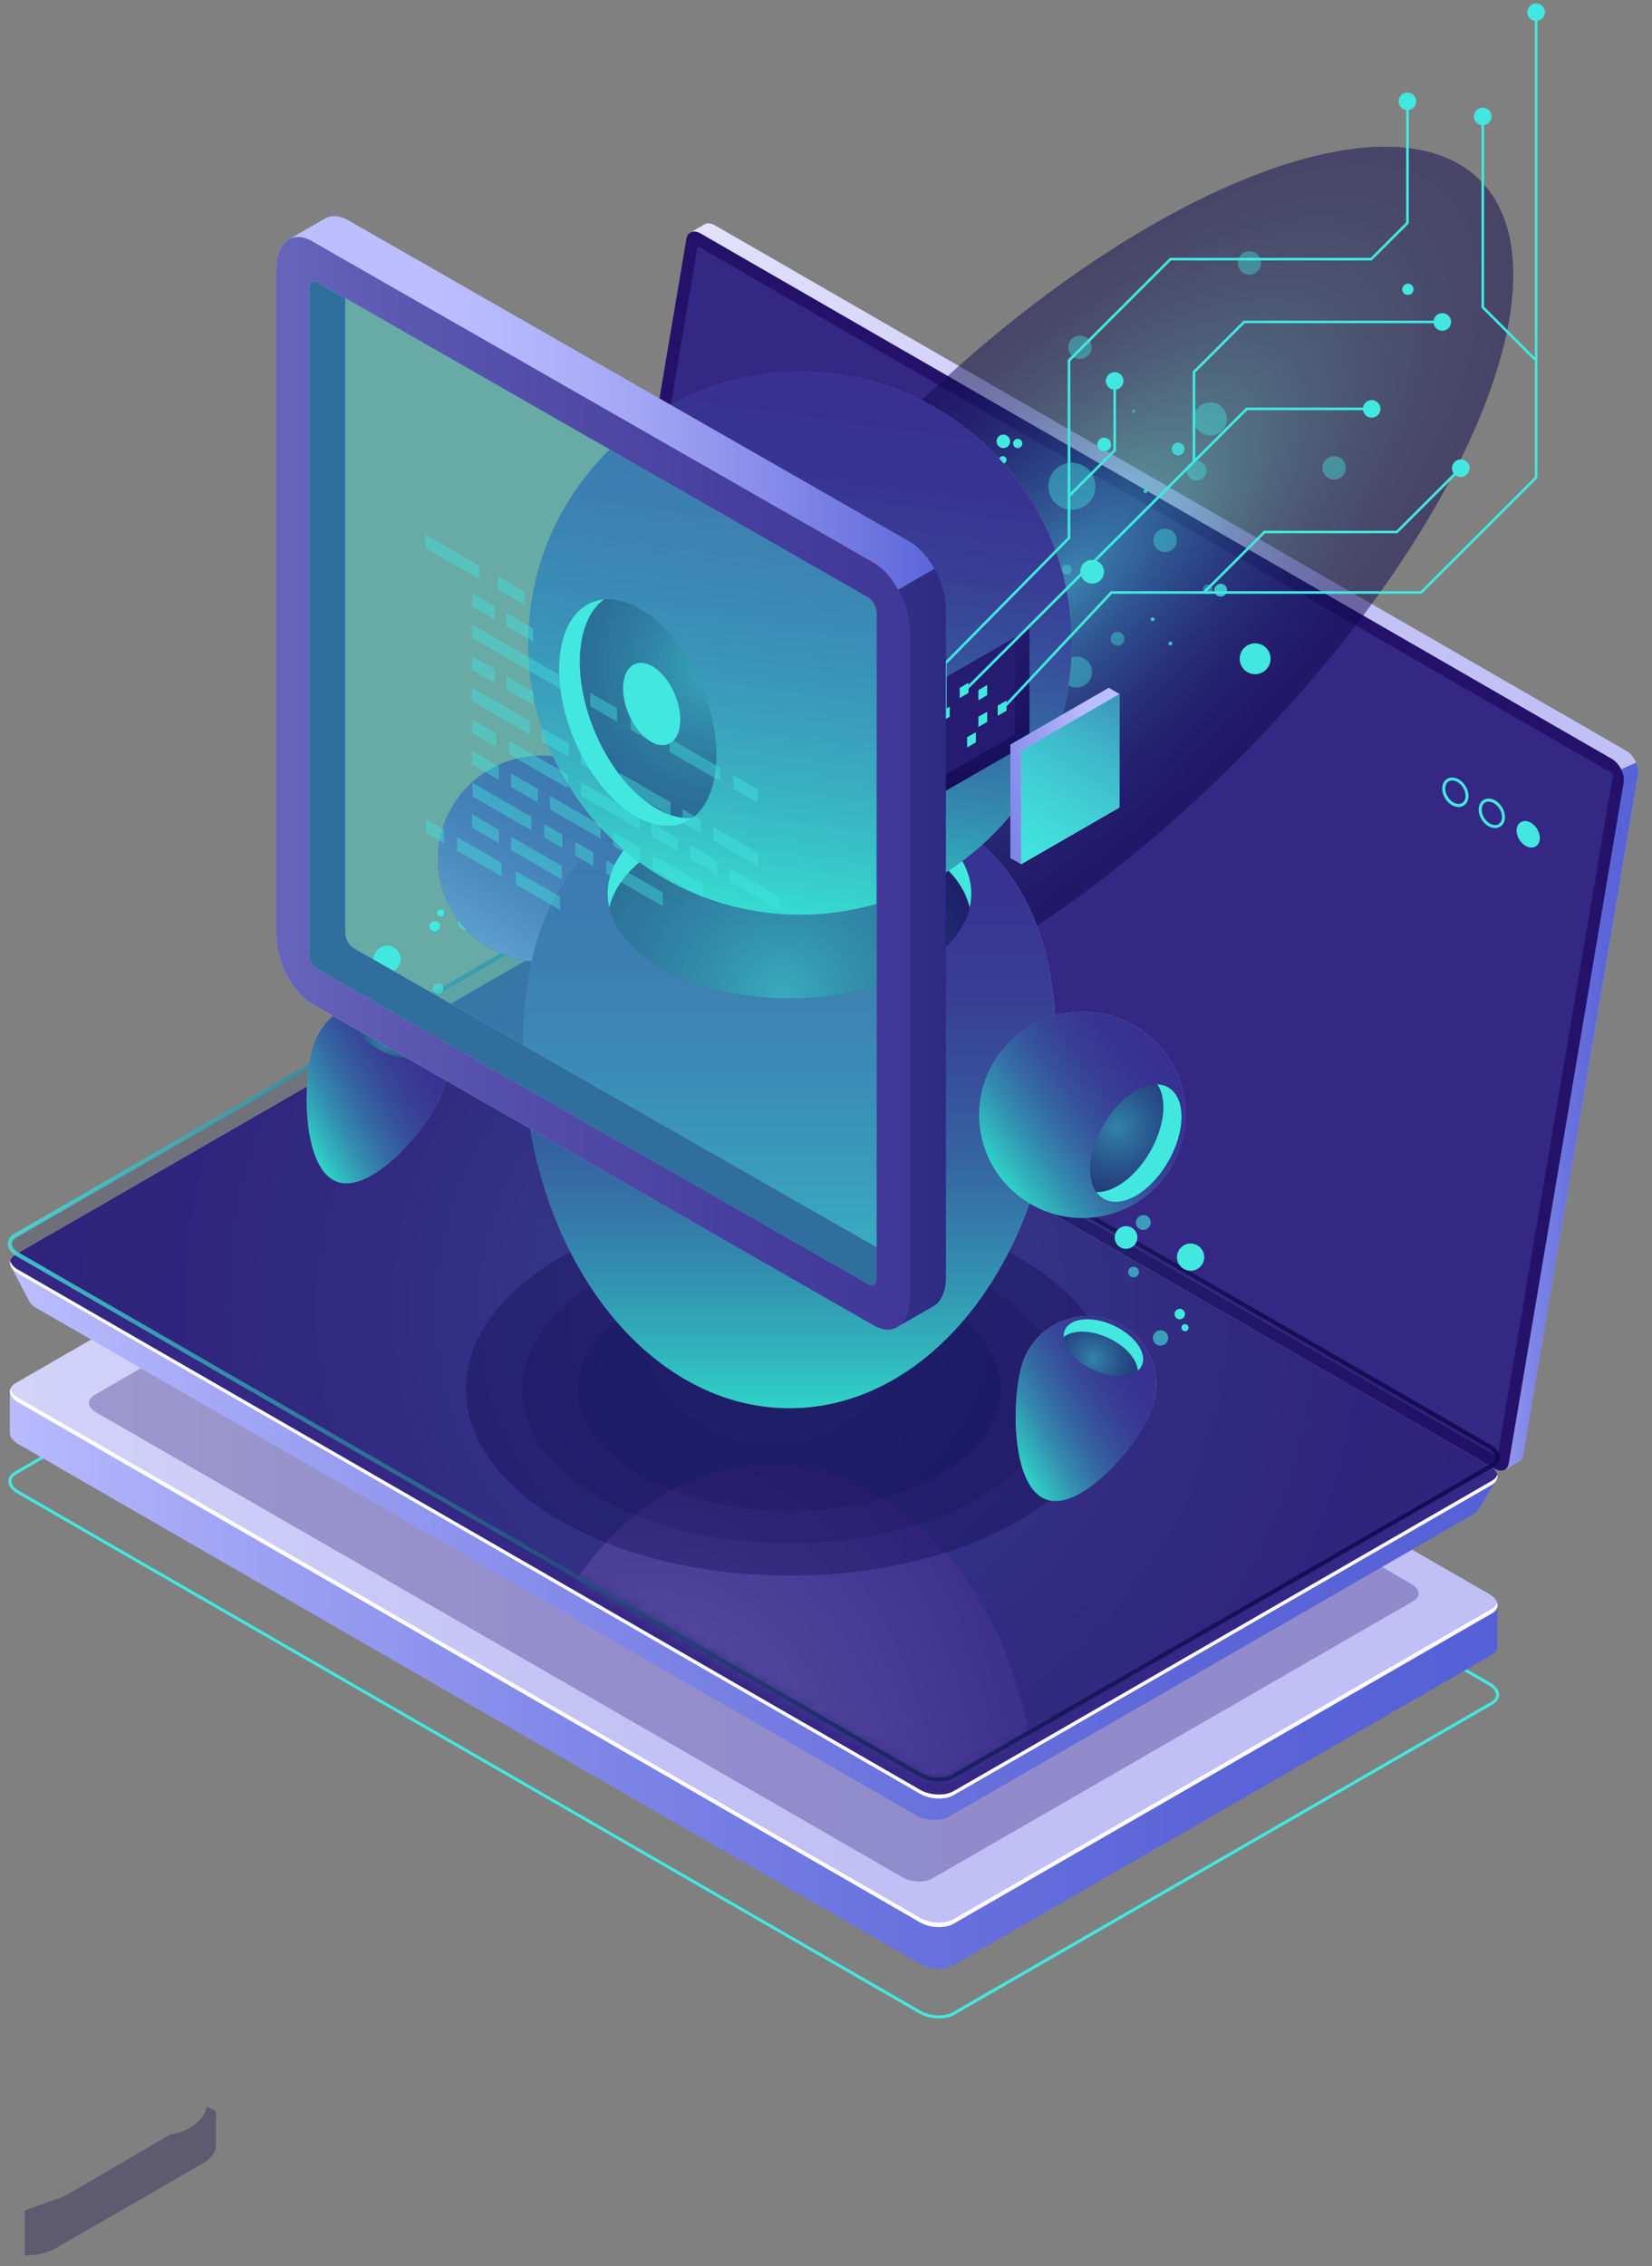 <svg xmlns="http://www.w3.org/2000/svg" width="132" height="181" fill="none"><rect width="100%" height="100%" fill="#808080" stroke="none"/><path fill="#0F054C" d="m13.601 170.494-8.427 4.917-3.201 1.152v3.598c.907 0 1.807-.198 2.498-.594l11.755-6.776c.679-.39 1.021-.9 1.033-1.415v-2.723l-.673-.372h-.072c-.228 1.236-1.694 2.051-2.919 2.219l.006-.006z" opacity=".3"/><path fill="#42E8E0" d="M75.03 161.223c-.547 0-1.124-.132-1.568-.39L1.384 119.288c-.456-.264-.715-.618-.715-.978 0-.305.187-.575.523-.773l43.012-24.79c.715-.414 1.97-.36 2.787.107L119.07 134.4c.456.264.715.617.715.977 0 .306-.186.582-.523.774l-43.012 24.79c-.325.186-.763.282-1.22.282zM45.423 92.71c-.415 0-.805.084-1.1.252L1.312 117.753c-.258.15-.396.348-.396.563 0 .27.216.546.588.762l72.078 41.546c.757.431 1.898.485 2.54.107l43.013-24.79c.258-.15.403-.348.403-.564 0-.27-.217-.545-.589-.761L46.871 93.07c-.414-.24-.943-.36-1.447-.36z"/><path fill="url(#a)" d="m119.658 128.199-3.97-.57-68.762-39.632c-.787-.456-1.982-.504-2.667-.108L3.307 111.492l-2.523-.36v3.34H.79c0 .3.217.612.643.858l72.078 41.545c.787.456 1.982.504 2.667.108l43.012-24.79c.312-.18.456-.426.456-.678h.006v-3.316h.006z"/><path fill="url(#b)" d="m1.445 112.008 72.077 41.546c.787.455 1.983.503 2.667.108l43.013-24.791c.684-.396.594-1.079-.192-1.535L46.932 85.79c-.787-.455-1.982-.503-2.667-.108L1.253 110.474c-.685.396-.595 1.079.192 1.535z"/><path fill="#24126A" d="m7.685 112.818 64.425 37.131c.703.408 1.772.45 2.385.096l38.441-22.158c.613-.353.535-.965-.168-1.373L48.343 89.382c-.703-.407-1.772-.45-2.385-.096L7.517 111.444c-.613.354-.535.966.168 1.374z" opacity=".3"/><path fill="#fff" d="m119.195 128.511-43.012 24.79c-.685.396-1.874.342-2.667-.107L1.444 111.642c-.348-.198-.546-.444-.618-.69-.108.354.096.75.618 1.05l72.078 41.545c.787.456 1.982.504 2.667.108l43.012-24.79c.385-.222.517-.534.427-.846-.054.18-.192.354-.427.486l-.006.006z"/><path fill="url(#c)" d="m46.8 72.837 9.111-53.97-.733-.306 1.1-.63c.216-.138.516-.126.846.066l72.817 41.971c.601.342 1.051 1.23.943 1.847l-9.184 54.397c-.048.281-.186.473-.384.551l-1.075.624-.187-1.001.06.017-72.378-41.719c-.6-.342-1.05-1.23-.943-1.847h.006z"/><path fill="url(#d)" d="m129.539 61.443 1.196-.527c.132.305.198.63.156.899l-9.184 54.397c-.048.281-.186.473-.385.551l-1.075.624-.186-1.002.06.018-3.664-2.11 13.076-52.85h.006z"/><path fill="#24126A" d="m46.602 75.338 72.816 41.971c.565.324 1.045.138 1.142-.444l9.183-54.396c.103-.618-.348-1.5-.943-1.847L55.984 18.65c-.565-.324-1.045-.138-1.141.443L45.659 73.49c-.102.618.348 1.5.943 1.847z"/><path fill="#453C9E" d="m55.737 19.658 73.159 42.151-9.238 54.535-73.11-42.121 9.19-54.565z" opacity=".51"/><path fill="url(#e)" d="m.832 101.088 3.976 2.075 39.847-22.968c.667-.384 1.832-.336 2.601.108l68.726 39.615c.661-.366 3.658-1.805 3.658-1.805l-1.453 2.362c-.06.168-.193.324-.409.45l-41.967 24.191c-.667.384-1.832.336-2.6-.108l-70.337-40.55c-.318-.18-.51-.402-.588-.624l-1.448-2.74-.006-.006z"/><path fill="url(#f)" d="m1.445 101.741 72.077 41.546c.787.455 1.983.503 2.667.108l43.013-24.791c.684-.396.594-1.079-.192-1.535L46.932 75.523c-.787-.455-1.982-.503-2.667-.108L1.253 100.206c-.685.396-.595 1.079.192 1.535z"/><path fill="#24126A" d="m1.445 101.741 72.077 41.546c.787.455 1.983.503 2.667.108l43.013-24.791c.684-.396.594-1.079-.192-1.535L46.932 75.523c-.787-.455-1.982-.503-2.667-.108L1.253 100.206c-.685.396-.595 1.079.192 1.535z"/><path fill="#453C9E" d="m1.445 101.741 72.077 41.546c.787.455 1.983.503 2.667.108l43.013-24.791c.684-.396.594-1.079-.192-1.535L46.932 75.523c-.787-.455-1.982-.503-2.667-.108L1.253 100.206c-.685.396-.595 1.079.192 1.535z" opacity=".51"/><g opacity=".3"><path fill="url(#g)" d="m1.445 100.213 72.077 41.545c.787.456 1.983.504 2.667.108l43.013-24.791c.684-.395.594-1.079-.192-1.535L46.932 73.995c-.787-.456-1.982-.504-2.667-.108L1.253 98.677c-.685.396-.595 1.08.192 1.536z" opacity=".5" style="mix-blend-mode:lighten"/><mask id="h" width="120" height="70" x="0" y="73" maskUnits="userSpaceOnUse" style="mask-type:luminance"><path fill="#fff" d="m1.445 100.213 72.077 41.545c.787.456 1.983.504 2.667.108l43.013-24.791c.684-.395.594-1.079-.192-1.535L46.932 73.995c-.787-.456-1.982-.504-2.667-.108L1.253 98.677c-.685.396-.595 1.08.192 1.536z"/></mask><g mask="url(#h)"><path fill="url(#i)" d="M40.342 145.89c0-15.982 9.532-28.935 21.293-28.935 11.76 0 21.293 12.953 21.293 28.935 0 15.981-9.532 20.766-21.293 20.766-11.76 0-21.293-4.791-21.293-20.766z"/></g></g><path fill="url(#j)" d="M75.03 142.309a3.28 3.28 0 0 1-1.592-.401L1.36 100.362c-.468-.27-.738-.641-.738-1.02 0-.323.192-.61.546-.815l43.013-24.79c.738-.426 1.988-.378 2.835.108l72.077 41.545c.469.27.739.642.739 1.013 0 .324-.192.612-.546.816L76.273 142.01c-.336.197-.78.293-1.243.293v.006zM1.529 100.068l72.077 41.546c.74.426 1.862.474 2.493.108l43.012-24.791c.175-.102.379-.27.379-.522 0-.251-.204-.515-.571-.719L46.841 74.144c-.738-.425-1.862-.48-2.498-.108L1.33 98.828c-.174.102-.378.27-.378.522s.204.516.57.725l.007-.006z" opacity=".8" style="mix-blend-mode:lighten"/><path fill="#fff" d="m1.445 101.418 72.078 41.545c.787.456 1.982.504 2.667.108l43.012-24.791c.24-.138.378-.311.432-.503.079.305-.06.611-.432.827L76.19 143.395c-.685.396-1.874.342-2.667-.108L1.445 101.741c-.51-.293-.72-.683-.625-1.031.06.252.27.504.625.714v-.006z"/><path fill="#42E8E0" d="M116.547 64.46c-.174 0-.354-.055-.534-.15-.541-.312-.877-1.02-.745-1.572a.788.788 0 0 1 .45-.57c.253-.107.559-.077.847.09.541.312.877 1.02.745 1.572a.788.788 0 0 1-.45.57.802.802 0 0 1-.319.065l.006-.006zm-.516-2.117a.519.519 0 0 0-.217.041c-.156.066-.264.21-.306.402-.108.462.174 1.044.631 1.308.222.126.45.156.63.078.157-.066.265-.21.307-.402.108-.462-.174-1.044-.631-1.308a.854.854 0 0 0-.408-.12h-.006zm3.428 3.796c-.174 0-.36-.054-.534-.15-.541-.312-.877-1.02-.745-1.571a.787.787 0 0 1 .451-.57c.252-.108.558-.078.847.09.54.312.876 1.02.75 1.571a.789.789 0 0 1-.45.57.789.789 0 0 1-.313.066l-.006-.006zm-.516-2.111a.516.516 0 0 0-.216.042.54.54 0 0 0-.307.402c-.108.461.175 1.043.631 1.307.222.126.451.156.631.078a.54.54 0 0 0 .306-.396c.108-.462-.174-1.043-.631-1.307a.836.836 0 0 0-.408-.12l-.006-.006zm4.072 3.13c-.12.51-.619.69-1.117.402-.499-.288-.805-.93-.691-1.44.12-.509.619-.689 1.117-.401.499.288.805.93.691 1.44zM67.149 35.064l-1.556-.9.12-.72 1.562.9-.126.72zm2.271 1.301-1.562-.894.12-.72 1.562.9-.12.714zm-4.511-2.597-3.418-1.967.12-.72 3.418 1.967-.12.72z"/><g opacity=".5"><path fill="#0F054C" d="M63.083 125.854c14.274 0 25.846-6.669 25.846-14.896S77.357 96.062 63.083 96.062c-14.274 0-25.846 6.669-25.846 14.896s11.572 14.896 25.846 14.896z" opacity=".67"/><path fill="#0F054C" d="M63.083 123.27c11.793 0 21.353-5.512 21.353-12.312 0-6.799-9.56-12.311-21.353-12.311-11.793 0-21.353 5.512-21.353 12.311 0 6.8 9.56 12.312 21.353 12.312z" opacity=".67"/><path fill="#080344" d="M63.082 120.697c9.328 0 16.89-4.36 16.89-9.739 0-5.378-7.562-9.738-16.89-9.738s-16.89 4.36-16.89 9.738c0 5.379 7.562 9.739 16.89 9.739z" opacity=".9"/></g><path fill="url(#k)" d="M98.77 60.814c18.221-18.192 26.941-38.98 19.477-46.432-7.464-7.452-28.286 1.254-46.507 19.446C53.52 52.02 44.8 72.808 52.262 80.26c7.464 7.452 28.286-1.255 46.507-19.446z" opacity=".5" style="mix-blend-mode:lighten"/><path fill="#42E8E0" d="M86.868 54.577a1.225 1.225 0 0 0 .054-1.739 1.23 1.23 0 0 0-1.742-.054 1.224 1.224 0 0 0-.054 1.74 1.23 1.23 0 0 0 1.742.053z" opacity=".4"/><path fill="#42E8E0" d="M101.134 53.515a1.224 1.224 0 0 0 .054-1.739 1.229 1.229 0 0 0-1.742-.054 1.225 1.225 0 0 0-.054 1.74 1.23 1.23 0 0 0 1.742.053z"/><path fill="#42E8E0" d="M97.615 34.428a1.324 1.324 0 1 0-1.814-1.93 1.324 1.324 0 1 0 1.814 1.93zm-1.491 3.766a.79.79 0 1 0-1.08-1.151.79.79 0 0 0 1.08 1.151z" opacity=".4"/><path fill="#42E8E0" d="M94.485 36.24a.51.51 0 1 0-.699-.744.51.51 0 0 0 .699.743zm3.399 11.273a.51.51 0 1 0-.699-.744.51.51 0 0 0 .699.744z" opacity=".8"/><path fill="#42E8E0" d="M90.694 32.952c.06-.06.066-.155.006-.215-.06-.06-.156-.066-.216-.006-.06.06-.066.155-.006.215.06.06.156.066.216.006z" opacity=".4"/><path fill="#42E8E0" d="M91.625 39.345c.06-.06.067-.156.007-.216-.06-.06-.157-.066-.217-.006-.06.06-.066.156-.006.216.06.06.156.066.216.006zm1.995 12.168c.06-.06.066-.156.006-.216a.153.153 0 0 0-.223.21c.06.06.157.066.217.006zm-1.412-1.937c.06-.06.066-.156.006-.216a.153.153 0 0 0-.223.21c.06.06.156.066.217.006z" opacity=".8"/><path fill="#42E8E0" d="M86.935 40.209a1.88 1.88 0 0 0 .084-2.657 1.888 1.888 0 0 0-2.66-.084 1.88 1.88 0 0 0-.084 2.657 1.888 1.888 0 0 0 2.66.084z" opacity=".4"/><path fill="#42E8E0" d="M76.802 43.867a.93.93 0 0 0 .042-1.32.939.939 0 0 0-1.322-.041.933.933 0 1 0 1.28 1.361z"/><path fill="#42E8E0" d="M93.734 43.843a.93.93 0 0 0 .042-1.32.933.933 0 0 0-1.322-.041.933.933 0 1 0 1.28 1.361zm-6.8-15.423a.933.933 0 1 0-1.28-1.361.93.93 0 0 0-.041 1.318.933.933 0 0 0 1.321.042zm-11.832 6.716a.93.93 0 0 0 .042-1.32.935.935 0 1 0-.042 1.32zm32.141 2.914a.929.929 0 0 0 .042-1.32.938.938 0 0 0-1.321-.042.929.929 0 0 0-.042 1.32.933.933 0 0 0 1.321.042zm-6.769-16.365a.93.93 0 0 0 .042-1.32.94.94 0 0 0-1.322-.041.934.934 0 1 0 1.28 1.361z" opacity=".4"/><path fill="#42E8E0" d="M112.804 23.436a.447.447 0 0 0 .018-.635.449.449 0 0 0-.637-.018.447.447 0 0 0-.018.635c.168.18.457.192.637.018z"/><path fill="#42E8E0" d="M89.668 51.423a.543.543 0 0 0 .024-.773.545.545 0 0 0-.775-.024.543.543 0 0 0-.024.773c.21.222.553.234.775.024z" opacity=".4"/><path fill="#42E8E0" d="M88.604 35.903a.543.543 0 0 0 .024-.774.545.545 0 0 0-.775-.024.543.543 0 0 0-.024.774c.21.222.553.234.775.024zm-7.033-.21a.369.369 0 1 0-.503-.54.369.369 0 0 0 .503.54zm-1.051-.03a.539.539 0 1 0-.737-.785.539.539 0 0 0 .737.785zm-.186 1.284c.12-.114.126-.3.011-.42a.296.296 0 0 0-.42-.012.295.295 0 0 0-.012.42c.114.12.3.126.42.012z"/><path fill="#42E8E0" d="M85.499 45.78a.387.387 0 1 0-.53-.564.387.387 0 0 0 .53.564zm11.268 1.577a.387.387 0 0 0 .018-.546.387.387 0 1 0-.018.546z" opacity=".4"/><path fill="#42E8E0" d="M87.896 46.38a.951.951 0 1 0-1.303-1.385.951.951 0 0 0 1.303 1.384z"/><path fill="url(#l)" d="M35.496 86.791c-.871 2.89-5.556 8.51-8.452 7.64-2.895-.87-2.907-7.898-2.036-10.788.871-2.89 3.928-4.528 6.824-3.658a5.468 5.468 0 0 1 3.664 6.812v-.006z"/><path fill="url(#m)" d="M35.496 86.791c-.871 2.89-5.556 8.51-8.452 7.64-2.895-.87-2.907-7.898-2.036-10.788.871-2.89 3.928-4.528 6.824-3.658a5.468 5.468 0 0 1 3.664 6.812v-.006z"/><path fill="#251C72" d="M29.92 80.015c1.52-.138 3.466.767 4.343 2.015.877 1.247.355 2.368-1.165 2.507-1.52.137-3.466-.768-4.343-2.015-.877-1.248-.354-2.37 1.166-2.507z"/><path fill="url(#n)" d="M29.92 80.015c1.52-.138 3.466.767 4.343 2.015.877 1.247.355 2.368-1.165 2.507-1.52.137-3.466-.768-4.343-2.015-.877-1.248-.354-2.37 1.166-2.507z" opacity=".5" style="mix-blend-mode:lighten"/><path fill="#42E8E0" d="M28.336 81.43c.27-.227.66-.377 1.16-.425 1.519-.138 3.465.767 4.342 2.015.27.383.408.755.426 1.091.553-.462.595-1.241.006-2.08-.877-1.248-2.823-2.148-4.342-2.016-1.052.096-1.628.66-1.586 1.416h-.006z"/><path fill="#42E8E0" d="M35.026 78.534a.43.43 0 1 0-.019.859.43.43 0 0 0 .019-.859z" opacity=".6"/><path fill="#42E8E0" d="M30.954 75.536c-.6-.012-1.1.462-1.117 1.061a1.091 1.091 0 0 0 2.18.054 1.095 1.095 0 0 0-1.063-1.115z"/><path fill="#42E8E0" d="M37.189 73.083a.61.61 0 0 0-.03 1.217.61.61 0 0 0 .03-1.217z" opacity=".6"/><path fill="#42E8E0" d="M34.75 73.569a.42.42 0 0 0-.427.408c0 .227.175.42.409.425a.413.413 0 0 0 .426-.407.413.413 0 0 0-.408-.426zm.463-.935a.291.291 0 0 0-.294.275.287.287 0 0 0 .276.294.287.287 0 0 0 .295-.276.287.287 0 0 0-.277-.293z"/><path fill="#42E8E0" d="M31.7 80.651a.604.604 0 1 0-.03 1.207.604.604 0 0 0 .03-1.207z" opacity=".6"/><path fill="#42E8E0" d="M33.53 80.453a.905.905 0 0 0-.925.881.904.904 0 0 0 1.808.042.904.904 0 0 0-.883-.923z"/><path fill="url(#o)" d="M51.406 69.799c.663-4.499-2.451-8.683-6.957-9.346-4.506-.663-8.697 2.447-9.361 6.946-.664 4.498 2.45 8.683 6.957 9.345 4.506.663 8.697-2.447 9.36-6.945z"/><path fill="url(#p)" d="M47.683 61.653c3.838 2.441 4.973 7.532 2.523 11.364-2.445 3.832-7.544 4.966-11.383 2.519-3.838-2.44-4.973-7.532-2.522-11.364 2.444-3.832 7.544-4.965 11.382-2.519z"/><path fill="url(#q)" d="M84.376 83.547c0 15.982-9.532 28.935-21.293 28.935-11.76 0-21.293-12.953-21.293-28.935 0-15.981 9.532-20.766 21.293-20.766 11.76 0 21.293 4.791 21.293 20.766z"/><path fill="url(#r)" d="M84.376 83.547c0 15.982-9.532 28.935-21.293 28.935-11.76 0-21.293-12.953-21.293-28.935 0-15.981 9.532-20.766 21.293-20.766 11.76 0 21.293 4.791 21.293 20.766z"/><path fill="#251C72" d="M63.083 79.745c8.025 0 14.53-3.75 14.53-8.377 0-4.627-6.505-8.378-14.53-8.378-8.024 0-14.53 3.751-14.53 8.378 0 4.627 6.506 8.377 14.53 8.377z"/><path fill="url(#s)" d="M63.083 79.745c8.025 0 14.53-3.75 14.53-8.377 0-4.627-6.505-8.378-14.53-8.378-8.024 0-14.53 3.751-14.53 8.378 0 4.627 6.506 8.377 14.53 8.377z" opacity=".5" style="mix-blend-mode:lighten"/><path fill="#42E8E0" d="M52.806 67.68c5.677-3.268 14.872-3.268 20.549 0 2.342 1.35 3.718 3.046 4.126 4.81.577-2.501-.793-5.116-4.126-7.04-5.677-3.27-14.873-3.27-20.549 0-3.327 1.918-4.703 4.539-4.126 7.04.408-1.758 1.778-3.455 4.126-4.81z"/><path fill="#BCBEFF" d="M54.945 46.453c2.394-4.139 2.394-8.612 0-9.991-2.392-1.38-6.273.857-8.666 4.996-2.394 4.139-2.394 8.612 0 9.992 2.392 1.379 6.273-.858 8.666-4.997z"/><path fill="url(#t)" d="M63.93 73.059c11.992 0 21.714-9.706 21.714-21.678 0-11.973-9.722-21.679-21.714-21.679-11.992 0-21.713 9.706-21.713 21.678 0 11.973 9.721 21.679 21.713 21.679z"/><path fill="url(#u)" d="M63.93 73.059c11.992 0 21.714-9.706 21.714-21.678 0-11.973-9.722-21.679-21.714-21.679-11.992 0-21.713 9.706-21.713 21.678 0 11.973 9.721 21.679 21.713 21.679z"/><path fill="#251C72" d="M57.154 61.647c-.552 4.264-3.778 5.601-7.196 2.993-3.423-2.609-5.742-8.186-5.19-12.45.553-4.263 3.779-5.6 7.197-2.992 3.423 2.609 5.742 8.186 5.19 12.45z"/><path fill="url(#v)" d="M57.154 61.647c-.552 4.264-3.778 5.601-7.196 2.993-3.423-2.609-5.742-8.186-5.19-12.45.553-4.263 3.779-5.6 7.197-2.992 3.423 2.609 5.742 8.186 5.19 12.45z" opacity=".5" style="mix-blend-mode:lighten"/><path fill="#42E8E0" d="M54.325 57.953c-.204 1.548-1.376 2.04-2.619 1.086-1.243-.948-2.09-2.975-1.886-4.522.204-1.547 1.376-2.039 2.619-1.085 1.243.947 2.09 2.974 1.886 4.521z"/><path fill="#42E8E0" d="M51.598 64.016c-3.423-2.609-5.742-8.186-5.19-12.45.229-1.738.896-2.992 1.845-3.687-1.79.168-3.142 1.685-3.484 4.305-.553 4.264 1.766 9.835 5.19 12.45 2.024 1.547 3.982 1.709 5.357.695-1.117.102-2.402-.312-3.712-1.32l-.006.007z"/><path fill="#42E8E0" d="M50.247 64.501c-3.424-2.608-5.742-8.185-5.19-12.449.258-1.973 1.087-3.316 2.24-3.934-1.309.54-2.258 1.937-2.534 4.078-.553 4.264 1.766 9.835 5.19 12.45 1.837 1.403 3.615 1.66 4.955.947-1.304.533-2.955.216-4.661-1.086v-.006z"/><path fill="url(#w)" d="M88.763 96.966c4.377-1.256 6.906-5.818 5.647-10.188-1.258-4.37-5.827-6.895-10.204-5.638-4.378 1.256-6.906 5.818-5.647 10.188 1.258 4.37 5.827 6.894 10.204 5.638z"/><path fill="url(#x)" d="M88.763 96.965c4.377-1.256 6.906-5.818 5.647-10.188-1.258-4.37-5.827-6.894-10.204-5.638-4.378 1.257-6.906 5.818-5.648 10.188 1.259 4.37 5.828 6.895 10.205 5.638z"/><path fill="#251C72" d="M94.406 89.209c0 2.32-1.634 5.145-3.646 6.302s-3.646.222-3.646-2.099c0-2.32 1.634-5.145 3.646-6.302 2.012-1.164 3.646-.222 3.646 2.099z"/><path fill="url(#y)" d="M94.406 89.209c0 2.32-1.634 5.145-3.646 6.302s-3.646.222-3.646-2.099c0-2.32 1.634-5.145 3.646-6.302 2.012-1.164 3.646-.222 3.646 2.099z" opacity=".5" style="mix-blend-mode:lighten"/><path fill="#42E8E0" d="M92.472 86.612c.306.437.487 1.05.487 1.81 0 2.321-1.634 5.146-3.646 6.303-.619.354-1.202.516-1.712.492.63.9 1.808 1.067 3.16.294 2.011-1.163 3.645-3.982 3.645-6.303 0-1.607-.78-2.548-1.934-2.596z"/><path fill="#251C72" d="m82.256 59.309-7.869 4.533v-9.067l7.869-4.533v9.067z"/><path fill="url(#z)" d="M81.084 50.913v7.766l-6.697 3.856v1.307l7.869-4.533v-9.067l-1.172.671z" opacity=".8"/><path fill="#42E8E0" d="m75.888 57.251-.702.408v-.81l.702-.407v.81zm1.496-1.901-.703.408v-.815l.703-.408v.815zm1.496.18-.703.408v-.816l.703-.407v.815zm0 2.13-.703.407v-.815l.703-.402v.81zm-.902 1.636-.703.408v-.815l.703-.402v.81zm2.445-2.524-.702.402v-.81l.702-.407v.815z"/><path fill="url(#A)" d="m88.592 56.922.86-1.493-.86-.492-7.862 4.534v9.067l.859.492.859-1.488 6.144-3.538v-7.082z"/><path fill="url(#B)" d="M89.452 64.496 81.59 69.03v-9.068l7.862-4.533v9.067z"/><path fill="url(#C)" d="M89.452 64.496 81.59 69.03v-9.068l7.862-4.533v9.067z" style="mix-blend-mode:lighten"/><path fill="#42E8E0" d="m80.22 56.64-.15-.144 8.691-9.277h24.747l9.13-9.115V.966h.204v37.228l-9.25 9.235h-24.74L80.22 56.64z"/><path fill="#42E8E0" d="m122.667 28.869-4.295-4.288V9.296h.211v15.201l4.228 4.222-.144.15zm-26.392 18.53-.15-.15 4.871-4.858h10.577l5.076-5.073.15.15-5.142 5.127H101.08L96.275 47.4z"/><path fill="#42E8E0" d="M116.721 38.098a.704.704 0 0 1-.703-.701c0-.384.319-.702.703-.702.384 0 .703.318.703.702a.707.707 0 0 1-.703.701zm-7.117-4.738a.703.703 0 0 1-.703-.701c0-.384.318-.702.703-.702.384 0 .702.318.702.702a.707.707 0 0 1-.702.701zm5.639-6.944a.704.704 0 0 1-.703-.702c0-.383.319-.701.703-.701.385 0 .703.318.703.701a.707.707 0 0 1-.703.702zm-2.787-17.618a.704.704 0 0 1-.703-.702c0-.384.319-.701.703-.701.385 0 .703.317.703.701a.707.707 0 0 1-.703.702zm6.019 1.205a.704.704 0 0 1-.703-.701c0-.384.319-.702.703-.702.384 0 .703.318.703.702a.707.707 0 0 1-.703.701zm4.265-8.329a.703.703 0 0 1-.703-.702c0-.384.318-.701.703-.701.384 0 .703.317.703.701a.707.707 0 0 1-.703.702zM89.066 31.13a.703.703 0 0 1-.702-.701c0-.384.318-.702.702-.702.385 0 .703.318.703.701a.707.707 0 0 1-.703.702z"/><path fill="#42E8E0" d="M75.642 57.048h-.21V52.94l.03-.03 9.85-9.985V28.75l8.17-8.155h16.037l2.835-2.831V8.09h.21v9.757l-2.961 2.956H93.566l-8.043 8.036v14.17l-.03.03-9.85 9.985v4.024z"/><path fill="#42E8E0" d="m85.493 39.694-.15-.15 3.621-3.61v-5.511h.204v5.594l-3.675 3.676zm-8.385 15.591-.15-.15 22.62-22.584h9.863v.21h-9.773l-22.56 22.524z"/><path fill="#42E8E0" d="M95.506 36.869h-.21v-7.19l4.072-4.066h15.875v.204H99.459l-3.953 3.946v7.106z"/><path fill="url(#D)" d="M92.148 112.163c-.87 2.891-5.556 8.51-8.45 7.64-2.896-.869-2.908-7.897-2.037-10.788.87-2.89 3.928-4.527 6.823-3.658a5.468 5.468 0 0 1 3.664 6.812v-.006z"/><path fill="url(#E)" d="M92.148 112.163c-.87 2.891-5.556 8.51-8.45 7.64-2.896-.869-2.908-7.897-2.037-10.788.87-2.89 3.928-4.527 6.823-3.658a5.468 5.468 0 0 1 3.664 6.812v-.006z"/><path fill="#251C72" d="M86.575 105.388c1.52-.138 3.465.767 4.342 2.015.877 1.247.355 2.368-1.165 2.506-1.52.138-3.466-.767-4.343-2.015-.876-1.247-.354-2.368 1.166-2.506z"/><path fill="url(#F)" d="M86.575 105.388c1.52-.138 3.465.767 4.342 2.015.877 1.247.355 2.368-1.165 2.506-1.52.138-3.466-.767-4.343-2.015-.876-1.247-.354-2.368 1.166-2.506z" opacity=".5" style="mix-blend-mode:lighten"/><path fill="#42E8E0" d="M84.983 106.803c.27-.228.66-.378 1.159-.426 1.52-.138 3.466.768 4.343 2.015.27.384.408.756.426 1.091.553-.461.595-1.241.006-2.081-.877-1.247-2.823-2.146-4.343-2.014-1.05.096-1.627.659-1.585 1.415h-.006z"/><path fill="#42E8E0" d="M90.87 101.916a.427.427 0 0 0 .017-.606.434.434 0 0 0-.606-.018.428.428 0 1 0 .589.624z" opacity=".6"/><path fill="#42E8E0" d="M95.878 101.207a1.08 1.08 0 0 0 .048-1.535 1.086 1.086 0 0 0-1.538-.048 1.081 1.081 0 0 0-.048 1.535c.414.438 1.1.462 1.538.048z"/><path fill="#42E8E0" d="M93.15 107.319a.614.614 0 0 0 .03-.864.615.615 0 0 0-.864-.03.614.614 0 0 0-.03.864.615.615 0 0 0 .865.03z" opacity=".6"/><path fill="#42E8E0" d="M94.55 105.268a.416.416 0 1 0-.57-.606.416.416 0 0 0 .57.606zm.332.989a.284.284 0 1 0-.39-.414.284.284 0 0 0 .39.414z"/><path fill="#42E8E0" d="M91.757 98.078a.599.599 0 0 0 .03-.852.604.604 0 0 0-.883.822.601.601 0 0 0 .853.03z" opacity=".6"/><path fill="#42E8E0" d="M90.593 99.505a.904.904 0 1 0-1.237-1.32.904.904 0 0 0 1.237 1.32z"/><path fill="url(#G)" d="m72.693 43.267-44.85-25.66c-.733-.426-1.4-.438-1.91-.132l-2.77 1.595 1.802 1.301v1.458l-1.02.425.053 54.643 3.034 2.92 10.403 5.961 31.81 17.702h1.358c.054 0 .132-.162.21-.377l1.363.785-.432 2.075 2.81-1.619c.62-.348 1.016-1.163 1.016-2.333V48.754c0-2.117-1.285-4.57-2.877-5.487zm-1.231 57.179L28.257 75.727c-.36-.21-.655-.767-.655-1.253V21.92l9.166 5.888 33.246 19.574.973 1.517.54 23.801-.065 27.747z"/><path fill="#0F054C" d="m74.657 45.438-4.3 2.477.63.977.54 23.801-.065 27.747-.799-.462c0 .858 1.087 5.086 1.087 5.979l2.289-1.313.528-.306c.619-.348 1.015-1.163 1.015-2.333V48.748c0-1.103-.354-2.296-.913-3.316l-.012.006z" opacity=".6"/><path fill="url(#H)" d="M69.792 44.94 24.948 19.274c-1.592-.917-2.877.054-2.877 2.171v53.257c0 2.117 1.285 4.57 2.877 5.487l44.85 25.666c1.592.918 2.877-.054 2.877-2.171V50.427c0-2.117-1.285-4.57-2.877-5.487h-.006zm.246 57.155c0 .486-.294.708-.654.498L25.35 77.401c-.36-.21-.655-.768-.655-1.254V23.034c0-.486.295-.707.655-.498L69.384 47.73c.36.21.654.767.654 1.253v53.113z"/><path fill="url(#I)" d="M69.792 44.94 24.948 19.274c-1.592-.917-2.877.054-2.877 2.171v53.257c0 2.117 1.285 4.57 2.877 5.487l44.85 25.666c1.592.918 2.877-.054 2.877-2.171V50.427c0-2.117-1.285-4.57-2.877-5.487h-.006zm.246 57.155c0 .486-.294.708-.654.498L25.35 77.401c-.36-.21-.655-.768-.655-1.254V23.034c0-.486.295-.707.655-.498L69.384 47.73c.36.21.654.767.654 1.253v53.113z"/><path fill="#251C72" d="M28.25 75.727c-.36-.21-.654-.767-.654-1.253V23.832l-2.24-1.29c-.36-.21-.655.012-.655.498v53.107c0 .486.294 1.044.655 1.253l44.033 25.193c.36.21.655-.012.655-.498V99.63L28.25 75.727z"/><path fill="#42E8E0" d="M70.044 102.095c0 .486-.294.708-.655.498L25.356 77.401c-.36-.21-.655-.768-.655-1.254V23.034c0-.486.294-.708.655-.498L69.389 47.73c.36.21.655.767.655 1.253v53.113z" opacity=".4"/><g fill="#42E8E0" opacity=".4"><path d="m38.276 46.242-4.282-2.471v-1.074l4.282 2.465v1.08zm3.658 2.104-2.144-1.235v-1.073l2.144 1.235v1.073zm-2.39 1.146-1.826-1.05v-1.079l1.826 1.056v1.073zm3.058 1.763-2.145-1.236v-1.073l2.145 1.235v1.074zm3.531 4.563-8.415-4.851v-1.08l8.415 4.852v1.08zm-6.589-1.277-1.826-1.05v-1.079l1.826 1.056v1.073zm3.058 1.763-2.145-1.235v-1.074l2.145 1.236v1.073zm-.259 2.38-4.625-2.668v-1.08l4.625 2.669v1.08zm3.099 1.782-2.144-1.236v-1.073l2.144 1.235v1.074zm3.111 1.793-2.138-1.23v-1.08l2.138 1.236v1.074zm5.027 2.897-4.054-2.333v-1.08l4.054 2.34v1.073zm-2.433 3.651-2.138-1.235v-1.08l2.138 1.236v1.08zm5.029 2.897-4.055-2.34v-1.073l4.055 2.333v1.08zm-16.314-9.403-2.144-1.235v-1.08l2.144 1.236v1.08zm3.111 1.793-2.144-1.235v-1.074l2.144 1.23v1.079zm5.021 2.896-4.048-2.339v-1.073l4.048 2.333v1.08zm6.193 1.044-2.139-1.235v-1.074l2.139 1.236v1.073zm3.118 1.793-2.144-1.23v-1.079l2.144 1.235v1.074zm5.021 2.896-4.054-2.332v-1.08l4.054 2.339v1.073zM39.862 67.35l-2.144-1.235v-1.08l2.144 1.236v1.08zm5.021 2.89-4.054-2.332v-1.08l4.054 2.34v1.072zm7.653-10.734-2.145-1.235v-1.074l2.145 1.236v1.073zm-3.238-1.864-2.144-1.236v-1.073l2.144 1.23v1.078zm8.259 4.761-4.049-2.333v-1.08l4.049 2.34v1.073zm-17.905-2.747-1.934-1.115v-1.08l1.934 1.116v1.08zm5.729 3.299-4.697-2.705v-1.08l4.697 2.711v1.074zm5.731 3.304-4.697-2.705v-1.08l4.697 2.711v1.074zm9.424-2.141-1.934-1.115v-1.074l1.934 1.116v1.073zm-18.079 2.201-4.697-2.705v-1.08l4.697 2.711v1.074zm2.475 1.427-1.442-.828v-1.08l1.442.834v1.074zm2.479 1.433-1.441-.834v-1.08l1.441.834v1.08zM52 71.824l-3.55-2.051V68.7L52 70.744v1.08z"/><path d="m52.962 72.375-3.544-2.045v-1.073l3.544 2.045v1.073zm3.008-5.835-1.44-.833v-1.08l1.44.834v1.08zm4.59 2.64-3.55-2.045V66.06l3.55 2.045v1.074zm-25.083-1.83-1.442-.833v-1.08l1.442.834v1.08zm4.589 2.639-3.55-2.045V66.87l3.55 2.045v1.074zm4.686 2.704-3.544-2.044v-1.08l3.544 2.045v1.08z"/></g><defs><linearGradient id="a" x1="117.43" x2="-1.438" y1="122.43" y2="122.43" gradientUnits="userSpaceOnUse"><stop stop-color="#5761D7"/><stop offset=".18" stop-color="#5B65D8"/><stop offset=".39" stop-color="#6A72DE"/><stop offset=".61" stop-color="#8188E8"/><stop offset=".85" stop-color="#A2A6F5"/><stop offset="1" stop-color="#BCBEFF"/></linearGradient><linearGradient id="b" x1="79.721" x2="-39.147" y1="119.672" y2="119.672" gradientUnits="userSpaceOnUse"><stop stop-color="#C0BFF6"/><stop offset=".29" stop-color="#C4C3F6"/><stop offset=".64" stop-color="#D2D2F9"/><stop offset="1" stop-color="#E9E9FD"/></linearGradient><linearGradient id="c" x1="130.908" x2="46.787" y1="67.614" y2="67.614" gradientUnits="userSpaceOnUse"><stop stop-color="#C0BFF6"/><stop offset=".29" stop-color="#C4C3F6"/><stop offset=".64" stop-color="#D2D2F9"/><stop offset="1" stop-color="#E9E9FD"/></linearGradient><linearGradient id="d" x1="130.909" x2="116.463" y1="89.148" y2="89.148" gradientUnits="userSpaceOnUse"><stop stop-color="#5761D7"/><stop offset=".18" stop-color="#5B65D8"/><stop offset=".39" stop-color="#6A72DE"/><stop offset=".61" stop-color="#8188E8"/><stop offset=".85" stop-color="#A2A6F5"/><stop offset="1" stop-color="#BCBEFF"/></linearGradient><linearGradient id="e" x1="119.634" x2=".832" y1="112.65" y2="112.65" gradientUnits="userSpaceOnUse"><stop stop-color="#5761D7"/><stop offset=".18" stop-color="#5B65D8"/><stop offset=".39" stop-color="#6A72DE"/><stop offset=".61" stop-color="#8188E8"/><stop offset=".85" stop-color="#A2A6F5"/><stop offset="1" stop-color="#BCBEFF"/></linearGradient><linearGradient id="f" x1="82.82" x2="82.22" y1="109.405" y2="109.405" gradientUnits="userSpaceOnUse"><stop stop-color="#C0BFF6"/><stop offset=".29" stop-color="#C4C3F6"/><stop offset=".64" stop-color="#D2D2F9"/><stop offset="1" stop-color="#E9E9FD"/></linearGradient><linearGradient id="j" x1=".622" x2="119.832" y1="107.876" y2="107.876" gradientUnits="userSpaceOnUse"><stop stop-color="#42E8E0"/><stop offset=".11" stop-color="#36B5BF"/><stop offset=".22" stop-color="#2C87A0"/><stop offset=".34" stop-color="#235F86"/><stop offset=".46" stop-color="#1B3E71"/><stop offset=".58" stop-color="#162560"/><stop offset=".71" stop-color="#121355"/><stop offset=".85" stop-color="#0F084E"/><stop offset="1" stop-color="#0F054C"/></linearGradient><linearGradient id="m" x1="23.744" x2="35.403" y1="90.007" y2="83.146" gradientUnits="userSpaceOnUse"><stop stop-color="#2FD3C7"/><stop offset=".09" stop-color="#30B5BD"/><stop offset=".23" stop-color="#338CAF"/><stop offset=".37" stop-color="#356BA4"/><stop offset=".52" stop-color="#36519C"/><stop offset=".67" stop-color="#383E95"/><stop offset=".83" stop-color="#383392"/><stop offset="1" stop-color="#393091"/></linearGradient><linearGradient id="p" x1="38.861" x2="47.7" y1="75.56" y2="61.658" gradientUnits="userSpaceOnUse"><stop stop-color="#706EC4"/><stop offset=".02" stop-color="#6D6BC1"/><stop offset=".25" stop-color="#5651AC"/><stop offset=".49" stop-color="#463E9D"/><stop offset=".73" stop-color="#3C3393"/><stop offset="1" stop-color="#393091"/></linearGradient><linearGradient id="r" x1="63.921" x2="63.921" y1="112.622" y2="62.883" gradientUnits="userSpaceOnUse"><stop stop-color="#2FD3C7"/><stop offset=".09" stop-color="#30B5BD"/><stop offset=".23" stop-color="#338CAF"/><stop offset=".37" stop-color="#356BA4"/><stop offset=".52" stop-color="#36519C"/><stop offset=".67" stop-color="#383E95"/><stop offset=".83" stop-color="#383392"/><stop offset="1" stop-color="#393091"/></linearGradient><linearGradient id="u" x1="60.903" x2="66.932" y1="72.849" y2="29.903" gradientUnits="userSpaceOnUse"><stop stop-color="#2FD3C7"/><stop offset=".09" stop-color="#30B5BD"/><stop offset=".23" stop-color="#338CAF"/><stop offset=".37" stop-color="#356BA4"/><stop offset=".52" stop-color="#36519C"/><stop offset=".67" stop-color="#383E95"/><stop offset=".83" stop-color="#383392"/><stop offset="1" stop-color="#393091"/></linearGradient><linearGradient id="x" x1="79.815" x2="93.145" y1="93.902" y2="84.201" gradientUnits="userSpaceOnUse"><stop stop-color="#2FD3C7"/><stop offset=".09" stop-color="#30B5BD"/><stop offset=".23" stop-color="#338CAF"/><stop offset=".37" stop-color="#356BA4"/><stop offset=".52" stop-color="#36519C"/><stop offset=".67" stop-color="#383E95"/><stop offset=".83" stop-color="#383392"/><stop offset="1" stop-color="#393091"/></linearGradient><linearGradient id="A" x1="88.244" x2="67.659" y1="61.024" y2="67.297" gradientUnits="userSpaceOnUse"><stop stop-color="#BCBEFF"/><stop offset=".15" stop-color="#A2A6F5"/><stop offset=".39" stop-color="#8188E8"/><stop offset=".61" stop-color="#6A72DE"/><stop offset=".82" stop-color="#5B65D8"/><stop offset="1" stop-color="#5761D7"/></linearGradient><linearGradient id="B" x1="84.677" x2="56.466" y1="62.331" y2="65.7" gradientUnits="userSpaceOnUse"><stop stop-color="#BCBEFF"/><stop offset=".15" stop-color="#A2A6F5"/><stop offset=".39" stop-color="#8188E8"/><stop offset=".61" stop-color="#6A72DE"/><stop offset=".82" stop-color="#5B65D8"/><stop offset="1" stop-color="#5761D7"/></linearGradient><linearGradient id="C" x1="80.448" x2="95.111" y1="70.613" y2="46.317" gradientUnits="userSpaceOnUse"><stop stop-color="#42E8E0"/><stop offset=".12" stop-color="#41E2DD"/><stop offset=".27" stop-color="#40D2D6"/><stop offset=".44" stop-color="#3FB8CB"/><stop offset=".62" stop-color="#3D94BC"/><stop offset=".81" stop-color="#3B65A8"/><stop offset="1" stop-color="#393091"/></linearGradient><linearGradient id="E" x1="80.399" x2="92.052" y1="115.383" y2="108.521" gradientUnits="userSpaceOnUse"><stop stop-color="#2FD3C7"/><stop offset=".09" stop-color="#30B5BD"/><stop offset=".23" stop-color="#338CAF"/><stop offset=".37" stop-color="#356BA4"/><stop offset=".52" stop-color="#36519C"/><stop offset=".67" stop-color="#383E95"/><stop offset=".83" stop-color="#383392"/><stop offset="1" stop-color="#393091"/></linearGradient><linearGradient id="G" x1="33.483" x2="75.972" y1="61.611" y2="61.611" gradientUnits="userSpaceOnUse"><stop stop-color="#BCBEFF"/><stop offset=".17" stop-color="#B5B8FC"/><stop offset=".4" stop-color="#A3A7F5"/><stop offset=".66" stop-color="#868CE9"/><stop offset=".96" stop-color="#5D67D9"/><stop offset="1" stop-color="#5761D7"/></linearGradient><linearGradient id="H" x1="22.071" x2="72.669" y1="62.565" y2="62.565" gradientUnits="userSpaceOnUse"><stop stop-color="#BCBEFF"/><stop offset=".17" stop-color="#B5B8FC"/><stop offset=".4" stop-color="#A3A7F5"/><stop offset=".66" stop-color="#868CE9"/><stop offset=".96" stop-color="#5D67D9"/><stop offset="1" stop-color="#5761D7"/></linearGradient><linearGradient id="I" x1="15.079" x2="106.372" y1="62.565" y2="62.565" gradientUnits="userSpaceOnUse"><stop stop-color="#706EC4"/><stop offset=".02" stop-color="#6D6BC1"/><stop offset=".25" stop-color="#5651AC"/><stop offset=".49" stop-color="#463E9D"/><stop offset=".73" stop-color="#3C3393"/><stop offset="1" stop-color="#393091"/></linearGradient><radialGradient id="g" cx="0" cy="0" r="1" gradientTransform="matrix(75.249 0 0 75.127 61.714 104.614)" gradientUnits="userSpaceOnUse"><stop stop-color="#42E8E0"/><stop offset=".11" stop-color="#36B5BF"/><stop offset=".22" stop-color="#2C87A0"/><stop offset=".34" stop-color="#235F86"/><stop offset=".46" stop-color="#1B3E71"/><stop offset=".58" stop-color="#162560"/><stop offset=".71" stop-color="#121355"/><stop offset=".85" stop-color="#0F084E"/><stop offset="1" stop-color="#0F054C"/></radialGradient><radialGradient id="i" cx="0" cy="0" r="1" gradientTransform="matrix(-36.679 0 0 -49.766 52.199 147.645)" gradientUnits="userSpaceOnUse"><stop stop-color="#C0BFF6"/><stop offset="1" stop-color="#393091"/></radialGradient><radialGradient id="k" cx="0" cy="0" r="1" gradientTransform="matrix(16.078 16.052 -39.151 39.214 84.674 46.741)" gradientUnits="userSpaceOnUse"><stop stop-color="#42E8E0"/><stop offset=".11" stop-color="#36B5BF"/><stop offset=".22" stop-color="#2C87A0"/><stop offset=".34" stop-color="#235F86"/><stop offset=".46" stop-color="#1B3E71"/><stop offset=".58" stop-color="#162560"/><stop offset=".71" stop-color="#121355"/><stop offset=".85" stop-color="#0F084E"/><stop offset="1" stop-color="#0F054C"/></radialGradient><radialGradient id="l" cx="0" cy="0" r="1" gradientTransform="matrix(14.89 4.477 -4.471 14.87 33.681 82.452)" gradientUnits="userSpaceOnUse"><stop stop-color="#C0BFF6"/><stop offset="1" stop-color="#393091"/></radialGradient><radialGradient id="n" cx="0" cy="0" r="1" gradientTransform="rotate(-95.118 53.385 27.543) scale(10.075 10.091)" gradientUnits="userSpaceOnUse"><stop stop-color="#42E8E0"/><stop offset=".11" stop-color="#36B5BF"/><stop offset=".22" stop-color="#2C87A0"/><stop offset=".34" stop-color="#235F86"/><stop offset=".46" stop-color="#1B3E71"/><stop offset=".58" stop-color="#162560"/><stop offset=".71" stop-color="#121355"/><stop offset=".85" stop-color="#0F084E"/><stop offset="1" stop-color="#0F054C"/></radialGradient><radialGradient id="o" cx="0" cy="0" r="1" gradientTransform="matrix(46.689 9.23 -9.216 46.619 82.71 42.293)" gradientUnits="userSpaceOnUse"><stop stop-color="#C0BFF6"/><stop offset="1" stop-color="#393091"/></radialGradient><radialGradient id="q" cx="0" cy="0" r="1" gradientTransform="matrix(36.679 0 0 49.766 76.515 79.327)" gradientUnits="userSpaceOnUse"><stop stop-color="#C0BFF6"/><stop offset="1" stop-color="#393091"/></radialGradient><radialGradient id="s" cx="0" cy="0" r="1" gradientTransform="matrix(28.32 0 0 28.275 62.519 79.415)" gradientUnits="userSpaceOnUse"><stop stop-color="#42E8E0"/><stop offset=".11" stop-color="#36B5BF"/><stop offset=".22" stop-color="#2C87A0"/><stop offset=".34" stop-color="#235F86"/><stop offset=".46" stop-color="#1B3E71"/><stop offset=".58" stop-color="#162560"/><stop offset=".71" stop-color="#121355"/><stop offset=".85" stop-color="#0F084E"/><stop offset="1" stop-color="#0F054C"/></radialGradient><radialGradient id="t" cx="0" cy="0" r="1" gradientTransform="matrix(36.7 0 0 36.64 77.48 48.166)" gradientUnits="userSpaceOnUse"><stop stop-color="#C0BFF6"/><stop offset="1" stop-color="#393091"/></radialGradient><radialGradient id="v" cx="0" cy="0" r="1" gradientTransform="matrix(18.025 0 0 17.996 57.166 53.378)" gradientUnits="userSpaceOnUse"><stop stop-color="#42E8E0"/><stop offset=".06" stop-color="#3BCBCD"/><stop offset=".18" stop-color="#2F97AB"/><stop offset=".3" stop-color="#256A8E"/><stop offset=".42" stop-color="#1D4676"/><stop offset=".54" stop-color="#172A64"/><stop offset=".66" stop-color="#121657"/><stop offset=".78" stop-color="#0F0A4F"/><stop offset=".9" stop-color="#0F064D"/><stop offset="1" stop-color="#0F054C"/></radialGradient><radialGradient id="w" cx="0" cy="0" r="1" gradientTransform="matrix(16.875 3.336 -3.331 16.85 91.374 83.692)" gradientUnits="userSpaceOnUse"><stop stop-color="#C0BFF6"/><stop offset="1" stop-color="#393091"/></radialGradient><radialGradient id="y" cx="0" cy="0" r="1" gradientTransform="matrix(15.365 0 0 15.34 89.222 90.012)" gradientUnits="userSpaceOnUse"><stop stop-color="#42E8E0"/><stop offset=".11" stop-color="#36B5BF"/><stop offset=".22" stop-color="#2C87A0"/><stop offset=".34" stop-color="#235F86"/><stop offset=".46" stop-color="#1B3E71"/><stop offset=".58" stop-color="#162560"/><stop offset=".71" stop-color="#121355"/><stop offset=".85" stop-color="#0F084E"/><stop offset="1" stop-color="#0F054C"/></radialGradient><radialGradient id="z" cx="0" cy="0" r="1" gradientTransform="matrix(14.482 0 0 18.506 76.856 46.426)" gradientUnits="userSpaceOnUse"><stop stop-color="#2B237C"/><stop offset=".31" stop-color="#251C72"/><stop offset="1" stop-color="#0F054C"/></radialGradient><radialGradient id="D" cx="0" cy="0" r="1" gradientTransform="matrix(14.89 4.477 -4.471 14.87 90.329 107.826)" gradientUnits="userSpaceOnUse"><stop stop-color="#C0BFF6"/><stop offset="1" stop-color="#393091"/></radialGradient><radialGradient id="F" cx="0" cy="0" r="1" gradientTransform="matrix(-.899 -10.035 10.05 -.9 87.37 108.544)" gradientUnits="userSpaceOnUse"><stop stop-color="#42E8E0"/><stop offset=".11" stop-color="#36B5BF"/><stop offset=".22" stop-color="#2C87A0"/><stop offset=".34" stop-color="#235F86"/><stop offset=".46" stop-color="#1B3E71"/><stop offset=".58" stop-color="#162560"/><stop offset=".71" stop-color="#121355"/><stop offset=".85" stop-color="#0F084E"/><stop offset="1" stop-color="#0F054C"/></radialGradient></defs></svg>